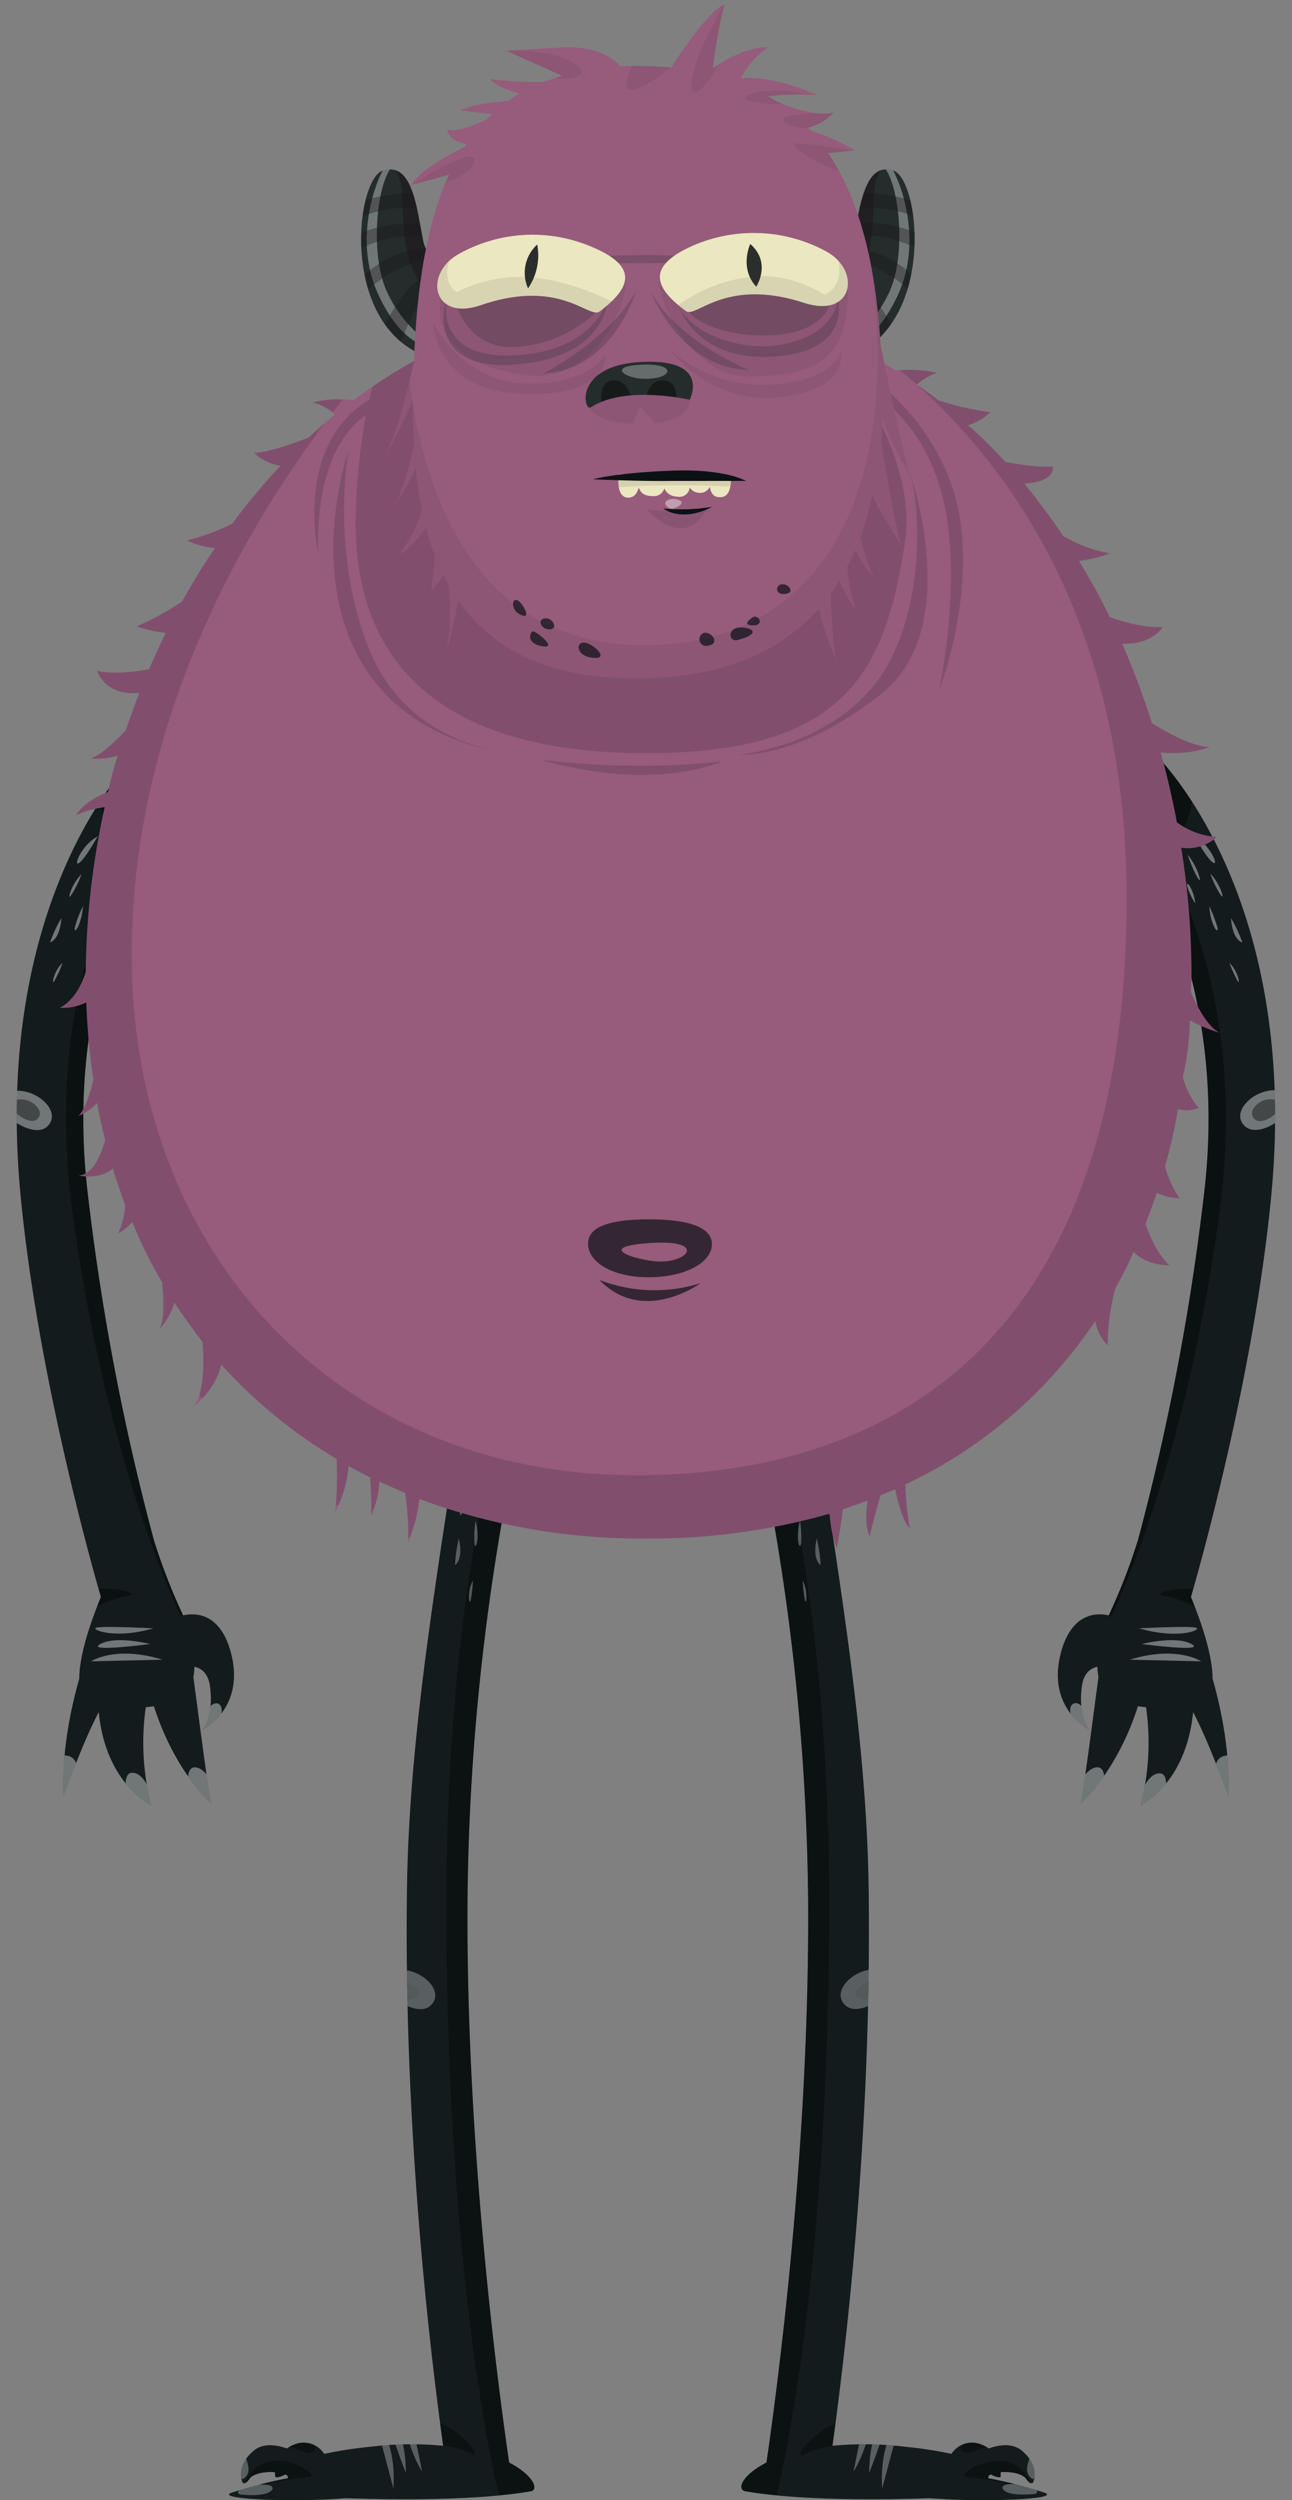 <svg id="Layer_1" data-name="Layer 1" xmlns="http://www.w3.org/2000/svg" xmlns:xlink="http://www.w3.org/1999/xlink" viewBox="0 0 238.95 462.16"><rect x="0" y="0" width="238.95" height="462.16" fill="#808080" stroke="none"/><defs><clipPath id="clip-path" transform="translate(-128.14 -7.5)"><path d="M222.3,462.7c-1.8-12.4-8-57.6-7.7-104a432.45,432.45,0,0,1,12.6-99.6l-12.2-2c-3.7,29.7-11.2,66-11.6,99.9-.6,45.5,4.5,86.8,6.7,102.6a62.81,62.81,0,0,0-13.6.2,75.9,75.9,0,0,0-8.4,1.3,4.51,4.51,0,0,0-5.6-1.7,5.39,5.39,0,0,0-1.3.7c-2-.7-4.3-1-6,.3-3.7,3-2.2,6-2.2,6s.4.6,1.3-.7c.6-.9,2.8-1.4,4.7-1.2a3.14,3.14,0,0,0,.1.9s.6.2,1.8-.5c.1.1.2.1.4.2,0,.2.1.3.1.5a83.7,83.7,0,0,0-10.5,2.7c-3,1.2,11.6,1.8,21.2,1,8.6.3,24.1.5,34.3-1.3C227.8,467.6,226.7,465,222.3,462.7Z" fill="none"/></clipPath><clipPath id="clip-path-4" transform="translate(-128.14 -7.5)"><path d="M269.9,462.7c1.8-12.4,8-57.6,7.7-104A432.45,432.45,0,0,0,265,259.1l12.2-2c3.7,29.7,11.2,66,11.6,99.9.6,45.5-4.5,86.8-6.7,102.6a62.81,62.81,0,0,1,13.6.2,75.9,75.9,0,0,1,8.4,1.3,4.51,4.51,0,0,1,5.6-1.7,5.39,5.39,0,0,1,1.3.7c2-.7,4.3-1,6,.3,3.7,3,2.2,6,2.2,6s-.4.6-1.3-.7c-.6-.9-2.8-1.4-4.7-1.2v.9s-.6.2-1.8-.5c-.1.1-.2.1-.4.2,0,.2-.1.3-.1.5a83.7,83.7,0,0,1,10.5,2.7c3,1.2-11.6,1.8-21.2,1-8.6.3-24.1.5-34.3-1.3C264.4,467.6,265.4,465,269.9,462.7Z" fill="none"/></clipPath><clipPath id="clip-path-7" transform="translate(-128.14 -7.5)"><path d="M170.8,312.8c-1.9-6.8-6.1-7.3-8.8-6.7a110.47,110.47,0,0,1-5.4-13.9,446,446,0,0,1-12.2-63.8c-5.6-46.3,18.1-73.7,18.1-73.7l-8.4-8.5s-27.8,25.4-22.1,82.9c3.3,33.5,13.5,69.2,14.8,73.6-.8,2-4,9.7-4,15.1-.9,3.1-3.4,12.6-2.9,21.7,0,0,3.6-10.1,6.5-15.5,1.3,13.3,9.7,17.2,9.7,17.2a46.41,46.41,0,0,1-1-18.1c.5-.1,1-.1,1.5-.2,3.9,12.2,10.6,18,10.6,18-.7-3.2-2.8-19.9-3.3-23.4a11.08,11.08,0,0,0,.2-1.9c1.3.3,2.6,1.2,2.9,3.8.7,5.7-1.5,7.9-1.5,7.9S173.7,323.4,170.8,312.8Z" fill="none"/></clipPath><clipPath id="clip-path-10" transform="translate(-128.14 -7.5)"><path d="M324.4,312.8c1.9-6.8,6.1-7.3,8.8-6.7a110.47,110.47,0,0,0,5.4-13.9,446,446,0,0,0,12.2-63.8c5.6-46.3-18.1-73.7-18.1-73.7l8.4-8.5s27.8,25.4,22.1,82.9c-3.3,33.5-13.5,69.2-14.8,73.6.8,2,4,9.7,4,15.1.9,3.1,3.4,12.6,2.9,21.7,0,0-3.6-10.1-6.5-15.5-1.3,13.3-9.7,17.2-9.7,17.2a46.41,46.41,0,0,0,1-18.1c-.5-.1-1-.1-1.5-.2-3.9,12.2-10.6,18-10.6,18,.7-3.2,2.8-19.9,3.3-23.4a11.08,11.08,0,0,1-.2-1.9c-1.3.3-2.6,1.2-2.9,3.8-.7,5.7,1.5,7.9,1.5,7.9S321.5,323.4,324.4,312.8Z" fill="none"/></clipPath><clipPath id="clip-path-13" transform="translate(-128.14 -7.5)"><path d="M348.2,196.1a26.84,26.84,0,0,0,5.5,2.3c-2.2-1.1-4.1-4.7-5.3-7.5,0-.9.1-1.8.1-2.7a147.53,147.53,0,0,0-1.9-24,8,8,0,0,0,6.6-2,13.67,13.67,0,0,1-7.4-2.7q-1.2-6.45-3-12.9a21.15,21.15,0,0,0,9.1-1c-3.2-.1-7.6-2.5-10.7-4.4a152.62,152.62,0,0,0-5.5-14.7c5.6.2,7.5-3.1,7.5-3.1-3.3.2-7.1-.9-9.8-1.8a115.19,115.19,0,0,0-5.7-10.4,27.66,27.66,0,0,0,5.7-1.4,26.53,26.53,0,0,1-8.6-3.2c-2.3-3.4-4.7-6.6-7.2-9.7,6.1-.4,5.2-3.2,5.2-3.2-2.1.3-6.5-.4-8.7-.8a88.42,88.42,0,0,0-6.9-6.8,10.13,10.13,0,0,0,4.1-2.4,54,54,0,0,1-9.6-2.2c-1.3-1-2.6-2-4-2.9a12.52,12.52,0,0,1,3.7-2.2,23.7,23.7,0,0,0-7.6-.4,84.87,84.87,0,0,0-45.7-13.1c-20.6,0-39.1,7-54.6,18.6a20,20,0,0,0-7.6.4,9.25,9.25,0,0,1,4.2,2.2c-1.7,1.4-3.3,2.8-4.9,4.3-2.9,1.1-7.6,2.8-10.1,2.8a9,9,0,0,0,4.9,2.4,114.72,114.72,0,0,0-8.9,10.7,41.71,41.71,0,0,1-8.4,3.1,14.66,14.66,0,0,0,5.2,1.4c-2.2,3.2-4.2,6.5-6.1,9.9a53.7,53.7,0,0,1-8.4,4.6,27.84,27.84,0,0,0,5.4,1.2c-1.1,2.2-2.1,4.4-3.1,6.7-2.7.5-6.6,1-9.6.3,0,0,1.4,4.7,7.8,4.1-.9,2.3-1.7,4.6-2.5,6.9-1.9,2-4.6,4.6-6.5,5.2a13.32,13.32,0,0,0,5-.5c-.7,2.2-1.3,4.5-1.8,6.7-1.8.7-4.6,2.1-5.9,4.3a18.5,18.5,0,0,1,5.3-1.5,146.81,146.81,0,0,0-3.5,30.4c-.7,2.3-2.1,5.3-4.8,6.7a10.19,10.19,0,0,0,4.9-1,131,131,0,0,0,1.3,14.3c-.6,2.5-1.6,5.7-2.8,6.7a10.24,10.24,0,0,0,3.5-2.4c.4,2.3.9,4.6,1.5,6.8-.7,2.6-2.2,6.4-4.9,6.6,0,0,3.8.9,6.3-1.3.7,2.3,1.5,4.6,2.3,6.8a15.3,15.3,0,0,1-1.3,5.2,9.36,9.36,0,0,0,2.6-2.1,81.88,81.88,0,0,0,5.5,11.1c.3,2.6.6,6.8-.5,8.7a12.31,12.31,0,0,0,2.8-4.9c1.6,2.5,3.4,4.9,5.2,7.3.3,3.8.3,9.6-1.7,11.9a14.57,14.57,0,0,0,5.2-7.7,92.17,92.17,0,0,0,21.3,17.4c.1,3,.1,8.2-.4,10a21.77,21.77,0,0,0,2.6-8.7c1.3.7,2.7,1.5,4,2.1.1,1.8.3,4.8.2,7a16.53,16.53,0,0,0,1.5-6.2l4.8,2.1c.3,2.6.8,6.9.4,9.3a27.33,27.33,0,0,0,2.2-8.2,118.26,118.26,0,0,0,42.2,7.3,119.89,119.89,0,0,0,33.7-4.6,20.27,20.27,0,0,0,1.3,6.4s.8-4.1,1.1-7.2c1.6-.5,3.1-1.1,4.6-1.6-.3,1.9-.5,4.8.4,6.6,0-.4,1.2-4.9,2-7.6.9-.4,1.8-.7,2.7-1.1.5,2.5,1.5,6.1,2.7,7.2a50.34,50.34,0,0,1-.8-8.1,86.48,86.48,0,0,0,35.1-30.2,8.48,8.48,0,0,0,2.3,4.5,42,42,0,0,1,1.4-10.5,71.85,71.85,0,0,0,3.4-6.8c2.4,2.6,6.6,2.5,6.6,2.5-2.2-2.1-3.6-5.4-4.4-7.6.7-1.9,1.4-3.8,2.1-5.8a10.58,10.58,0,0,0,4.2,1,19.84,19.84,0,0,1-2.7-5.9,90.74,90.74,0,0,0,2.4-10.6,5.42,5.42,0,0,0,3.8-.2,15.24,15.24,0,0,1-2.9-5.7A49.45,49.45,0,0,0,348.2,196.1Z" fill="none"/></clipPath><clipPath id="clip-path-16" transform="translate(-128.14 -7.5)"><path d="M276.5,58.9s8.1-1,9.4-6.9,2-14.6,7.4-13,8.5,32.9-12.3,35.5C272.8,75.4,276.5,58.9,276.5,58.9Z" fill="none"/></clipPath><clipPath id="clip-path-20" transform="translate(-128.14 -7.5)"><path d="M211.2,74.4C190.4,71.9,193.5,40.6,199,39s6.2,7.1,7.4,13,9.4,6.9,9.4,6.9S219.4,75.4,211.2,74.4Z" fill="none"/></clipPath><clipPath id="clip-path-24" transform="translate(-128.14 -7.5)"><path d="M294.8,108.2c-1.2-4-2.6-12.5-3.7-19,.1-1.4.2-2.8.2-4.2a101.24,101.24,0,0,0,5.3,10.8c-1.3-3.8-3.9-16.2-5.6-24.5-.9-15.1-3.9-26.9-9.7-35.5l5-.5a44.42,44.42,0,0,0-8.3-3.7l-.5-.5a8.82,8.82,0,0,0,4.8-2.8c-3.1.8-7.7-.8-10.6-2.1l-1.5-.9a46.88,46.88,0,0,1,9.1-.2s-8.2-3.8-14.1-3.1c1.4-3.3,5-5.8,5-5.8-4.1.1-7.9,2.3-10.2,3.9a97.74,97.74,0,0,1,2.1-11.8c-2.9,1.3-7.7,8.4-9.8,11.7a64,64,0,0,0-6.4-.3c-1,0-2,0-3,.1-1.1-1.3-4.3-4-11.4-3.5l-9.7.6,10.3,4.6-3.6,1.2a71.85,71.85,0,0,1-9.7-.6c.9,1.3,3.5,2.1,5.4,2.7a15.34,15.34,0,0,0-2.1,1.4c-2.9.2-6.5.6-8.9,1.7l6,.7c-.4.3-.7.7-1.1,1-2.3,1.1-5.4,2.3-7.3,1.9,0,0,.4,2.2,3.6,2.6-.1.2-.3.4-.4.6-2.9,1.4-8,4.1-9.8,7l7-1.9c-4.1,8.9-6,20.5-6.5,34.5-1.1,5.2-3.2,13.6-5.7,18.3,0,0,3-5.3,5.5-11.1v1.1c0,2.5.1,4.9.2,7.2-1,4.6-2.5,9.7-4.1,12a75.3,75.3,0,0,0,4.4-7.6c.3,2.6.7,5.2,1.2,7.5a21.33,21.33,0,0,1-3.4,7.1c-2,2.3,1.6.1,4.1-3.8a55.24,55.24,0,0,0,1.7,5.3c-.2,1.9-.4,4.3-.7,6.3a10.26,10.26,0,0,0,2.2-2.9,21.16,21.16,0,0,0,1.1,2.1,52.51,52.51,0,0,1-.4,11.9s1.2-4.5,2.1-9.2c6.8,9.8,17.7,14.4,32.9,14.4,14.4,0,26-4.1,33.8-12.9a48.75,48.75,0,0,0,3.2,9.5c-.7-2.9-.9-8.7-1-12.3a21.28,21.28,0,0,0,1.6-2.5,20.69,20.69,0,0,0,3,5.5,38.11,38.11,0,0,1-1.6-7.9c.5-1,1-2,1.5-3.1a28.82,28.82,0,0,0,3.6,5.3,31.09,31.09,0,0,1-2.6-7.8,43.29,43.29,0,0,0,2.1-7.7A81.2,81.2,0,0,0,294.8,108.2Z" fill="none"/></clipPath><clipPath id="clip-path-27" transform="translate(-128.14 -7.5)"><path d="M281,54c6.5,3.6,4.9,12.4-4.1,9.5-14.7-4.8-20,2.9-21.9,1.5-6-4.4-7.3-8.3,1.3-12.1A28.14,28.14,0,0,1,281,54Z" fill="none"/></clipPath><clipPath id="clip-path-30" transform="translate(-128.14 -7.5)"><path d="M212.9,54.5c-6.5,3.7-4.7,12.5,4.2,9.4,14.6-5,20,2.6,21.9,1.2,6-4.5,7.2-8.4-1.5-12A27.86,27.86,0,0,0,212.9,54.5Z" fill="none"/></clipPath><clipPath id="clip-path-33" transform="translate(-128.14 -7.5)"><path d="M237.4,82.8c-1.3.9-3.3-7.8,9.5-8.4s8.8,7,8.8,7S243.8,78.6,237.4,82.8Z" fill="none"/></clipPath><clipPath id="clip-path-36" transform="translate(-128.14 -7.5)"><path d="M263.3,95.6l-20.7-.4s-.7,4.2,1.7,4.3c1.2,0,1.7-.9,2-1.9.2.8.8,1.6,2.5,1.6a2,2,0,0,0,2.2-1.4,2.6,2.6,0,0,0,2.4,1.5,1.9,1.9,0,0,0,2.3-1.7,2.09,2.09,0,0,0,1.7,1,1.94,1.94,0,0,0,2-1.1c.2,1,.6,1.9,1.8,1.9C263.7,99.6,263.3,95.6,263.3,95.6Z" fill="none"/></clipPath></defs><title>monster_033</title><g id="legs"><g id="legs2"><g clip-path="url(#clip-path)"><path d="M222.3,462.7c-1.8-12.4-8-57.6-7.7-104a432.45,432.45,0,0,1,12.6-99.6l-12.2-2c-3.7,29.7-11.2,66-11.6,99.9-.6,45.5,4.5,86.8,6.7,102.6a62.81,62.81,0,0,0-13.6.2,75.9,75.9,0,0,0-8.4,1.3,4.51,4.51,0,0,0-5.6-1.7,5.39,5.39,0,0,0-1.3.7c-2-.7-4.3-1-6,.3-3.7,3-2.2,6-2.2,6s.4.6,1.3-.7c.6-.9,2.8-1.4,4.7-1.2a3.14,3.14,0,0,0,.1.9s.6.2,1.8-.5c.1.1.2.1.4.2,0,.2.1.3.1.5a83.7,83.7,0,0,0-10.5,2.7c-3,1.2,11.6,1.8,21.2,1,8.6.3,24.1.5,34.3-1.3C227.8,467.6,226.7,465,222.3,462.7Z" transform="translate(-128.14 -7.5)" fill="#131b1c" fill-rule="evenodd"/></g><g clip-path="url(#clip-path)"><path d="M228.2,468.6l-7.7.4s-9.4-35.5-9.8-106,14.1-106,14.1-106l6,2.1s-11.1,72.3-13.3,102.6S228.2,468.6,228.2,468.6Zm-22.8-93.4c-1.4-1.4-3.1-1.9-3.5-1.6s-2.4,3.1.1,3.5S206.8,376.5,205.4,375.2Zm1.7,79.9c-5,.4-1.5,3.9-1.5,3.9s6.3.3,9.5,2S212.1,454.7,207.1,455.1Zm-27.9,7.3c-4.5,0-5.9,4.4-5.9,4.4l3.8-.1a68.54,68.54,0,0,1,8.1-1.3C187.2,465.4,183.7,462.4,179.2,462.4Zm4.8-3.8c-4.2-.9-3.2.7-3.2.7l.1.3a24.1,24.1,0,0,1,3.8,1.3C185.8,461.4,188.3,459.5,184,458.6Z" transform="translate(-128.14 -7.5)" fill-rule="evenodd" opacity="0.35" style="isolation:isolate"/></g><g clip-path="url(#clip-path)"><path d="M207.7,378.3c3.3-2.9-2.8-8.1-7.4-6.3S204.6,381,207.7,378.3Zm4.6-81.5a24.84,24.84,0,0,1,.7-4.9C213.9,295.9,212.3,296.8,212.3,296.8Zm.9-9.9a10.35,10.35,0,0,1,1-4C214.2,285.3,213.2,289.2,213.2,286.9Zm2.7,5.9a19.71,19.71,0,0,1,.2-4.2C217,292.1,216,294.3,215.9,292.8Zm-.3,6.9a24.74,24.74,0,0,1-.4,3.6C214.9,304.5,214.5,301.5,215.6,299.7Zm.7-16.8a11.55,11.55,0,0,1,.9-4.6C217.2,280.7,216.5,284.9,216.3,282.9Zm-1.3-7.5s-.9,4.4-1.8,5.7S212.6,278,215,275.4Zm3.9,8.5a10.2,10.2,0,0,1-.4,3.5C218,285.1,218.7,282.4,218.9,283.9Zm-18,183.6-3.4-12.8S201.5,458.3,200.9,467.5Zm.1-11.8c2.3,2.4,2.2,8.9,2.2,8.9S198.7,453.2,201,455.7Zm2.8-1.6c.6.9,2.4,10.3,2.4,10.3C202.4,457.9,203.2,453.2,203.8,454.1ZM173,467.4c1.6-.8,6.5-1,5.4.4s-5.9.8-5.9.8S171.5,468.2,173,467.4Zm-1.1-5.5c.4-2.7,1.6-.9,2.1,1.2s-1,2.7-1,2.7A4.17,4.17,0,0,1,171.9,461.9Z" transform="translate(-128.14 -7.5)" fill="#fff" fill-rule="evenodd" opacity="0.3" style="isolation:isolate"/></g><g clip-path="url(#clip-path-4)"><path d="M269.9,462.7c1.8-12.4,8-57.6,7.7-104A432.45,432.45,0,0,0,265,259.1l12.2-2c3.7,29.7,11.2,66,11.6,99.9.6,45.5-4.5,86.8-6.7,102.6a62.81,62.81,0,0,1,13.6.2,75.9,75.9,0,0,1,8.4,1.3,4.51,4.51,0,0,1,5.6-1.7,5.39,5.39,0,0,1,1.3.7c2-.7,4.3-1,6,.3,3.7,3,2.2,6,2.2,6s-.4.6-1.3-.7c-.6-.9-2.8-1.4-4.7-1.2v.9s-.6.2-1.8-.5c-.1.1-.2.1-.4.2,0,.2-.1.3-.1.5a83.7,83.7,0,0,1,10.5,2.7c3,1.2-11.6,1.8-21.2,1-8.6.3-24.1.5-34.3-1.3C264.4,467.6,265.4,465,269.9,462.7Z" transform="translate(-128.14 -7.5)" fill="#131b1c" fill-rule="evenodd"/></g><g clip-path="url(#clip-path-4)"><path d="M274.7,361.7c-2.1-30.4-13.3-102.6-13.3-102.6l6-2.1s14.5,35.5,14.1,106-9.8,106-9.8,106l-7.7-.4S276.8,392,274.7,361.7Zm15.4,15.4c2.5-.4.6-3.2.1-3.5s-2.2.2-3.5,1.6S287.6,377.5,290.1,377.1Zm-13,84c3.3-1.7,9.5-2,9.5-2s3.5-3.5-1.5-3.9S273.8,462.8,277.1,461.1Zm29.9,4.3c2,.1,8.1,1.3,8.1,1.3l3.8.1s-1.5-4.4-5.9-4.4S305,465.4,307,465.4Zm.5-4.5c1.1-.5,3.8-1.3,3.8-1.3l.1-.3s1-1.6-3.2-.7S306.4,461.4,307.5,460.9Z" transform="translate(-128.14 -7.5)" fill-rule="evenodd" opacity="0.35" style="isolation:isolate"/></g><g clip-path="url(#clip-path-4)"><path d="M291.9,371.9c-4.5-1.8-10.6,3.4-7.4,6.3S296.4,373.7,291.9,371.9Zm-12.7-80a24.84,24.84,0,0,1,.7,4.9S278.3,295.9,279.2,291.9Zm-1.2-9a10.35,10.35,0,0,1,1,4C279,289.2,278,285.3,278,282.9Zm-1.9,5.7a19.71,19.71,0,0,1,.2,4.2C276.1,294.3,275.2,292.1,276.1,288.6Zm.9,14.7a24.74,24.74,0,0,1-.4-3.6C277.6,301.5,277.3,304.5,277,303.3Zm-2-25a11.55,11.55,0,0,1,.9,4.6C275.7,284.9,275,280.7,275,278.3Zm4,2.8c-.9-1.3-1.9-5.7-1.9-5.7C279.6,278,279.9,282.3,279,281.1Zm-5.3,6.3a8.4,8.4,0,0,1-.4-3.5C273.5,282.4,274.2,285.1,273.7,287.4Zm21,167.3-3.4,12.8C290.7,458.3,294.7,454.7,294.7,454.7Zm-5.8,9.9s-.1-6.5,2.2-8.9S288.9,464.6,288.9,464.6Zm-2.9-.2s1.8-9.4,2.4-10.3S289.8,457.9,286,464.4Zm33.6,4.1s-4.8.6-5.9-.8,3.8-1.2,5.4-.4S319.6,468.5,319.6,468.5Zm-.4-2.7s-1.5-.6-1-2.7,1.6-4,2.1-1.2A4.17,4.17,0,0,1,319.2,465.8Z" transform="translate(-128.14 -7.5)" fill="#fff" fill-rule="evenodd" opacity="0.3" style="isolation:isolate"/></g></g></g><g id="arms"><g id="arms2"><g clip-path="url(#clip-path-7)"><path d="M170.8,312.8c-1.9-6.8-6.1-7.3-8.8-6.7a110.47,110.47,0,0,1-5.4-13.9,446,446,0,0,1-12.2-63.8c-5.6-46.3,18.1-73.7,18.1-73.7l-8.4-8.5s-27.8,25.4-22.1,82.9c3.3,33.5,13.5,69.2,14.8,73.6-.8,2-4,9.7-4,15.1-.9,3.1-3.4,12.6-2.9,21.7,0,0,3.6-10.1,6.5-15.5,1.3,13.3,9.7,17.2,9.7,17.2a46.41,46.41,0,0,1-1-18.1c.5-.1,1-.1,1.5-.2,3.9,12.2,10.6,18,10.6,18-.7-3.2-2.8-19.9-3.3-23.4a11.08,11.08,0,0,0,.2-1.9c1.3.3,2.6,1.2,2.9,3.8.7,5.7-1.5,7.9-1.5,7.9S173.7,323.4,170.8,312.8Z" transform="translate(-128.14 -7.5)" fill="#131b1c" fill-rule="evenodd"/></g><g clip-path="url(#clip-path-7)"><path d="M136.8,215.8c3.3-2.9-2.8-8.1-7.4-6.3S133.7,218.5,136.8,215.8Zm.6-34.1a24.63,24.63,0,0,1,2.1-4.5C139.2,181.3,137.4,181.7,137.4,181.7Zm3.7-9.1a8.81,8.81,0,0,1,2.1-3.5C142.5,171.3,140.4,174.7,141.1,172.6Zm.9,6.3a18.2,18.2,0,0,1,1.5-3.9C143.2,178.6,141.7,180.5,142,178.9Zm-2.3,6.6a18.44,18.44,0,0,1-1.5,3.3C137.6,189.8,138.1,186.9,139.7,185.5Zm5.6-15.9a11.94,11.94,0,0,1,2.2-4.2C146.7,167.8,144.9,171.6,145.3,169.6Zm.9-7.5s-2.2,4-3.4,4.9S143.1,163.8,146.2,162.1Zm1.3,9.2a8.38,8.38,0,0,1-1.5,3.2C146.2,172.2,147.7,169.9,147.5,171.3Zm5.2,172.4s-2.9-8.5-.1-8.5,4.1,5.9,4.1,5.9Zm-17.2-9.5s2.3-2.9,5.3-2.1,1,6.4,1,6.4C136.9,347.8,135.5,334.2,135.5,334.2Zm28.7,9.8s-2.9-9.7-.1-9.8,5.1,6.5,5.4,7.9S164.2,344,164.2,344Zm2.1-20c1.3-2.7,3.4-1.7,2.7.4s-3.5,3.1-3.5,3.1S165,326.7,166.3,324Zm-8.1-9.7-13.2.3S149.4,311.6,158.2,314.3Zm-11.5-2.9c2.9-1.6,9.2,0,9.2,0S143.8,313,146.7,311.4Zm-.8-3c1-.4,10.6.1,10.6.1C149.3,310.6,144.9,308.7,145.9,308.4Z" transform="translate(-128.14 -7.5)" fill="#fff" fill-rule="evenodd" opacity="0.4" style="isolation:isolate"/></g><g clip-path="url(#clip-path-7)"><path d="M164.2,301l-2.5,5.4s-13.7-26.9-20.2-75.2c-4.1-30.5,3.5-52.4,9.6-64.5-1.7-3.1-4.5-8.7-4.5-11.6l7.5-12.6,12.4,11.6-5.8,6.1c-2.1,4.6-11.3,26.8-13.4,59.4C145.9,241.4,164.2,301,164.2,301Zm-19.5.7c-2.5,1.3-.3,3-.3,3l.9.3a18.88,18.88,0,0,1,6.4-2.5C155,302,147.2,300.4,144.7,301.7ZM131,210.9c-2.5,1,2.4,4.9,4,3.5C136.8,212.8,133.5,210,131,210.9Z" transform="translate(-128.14 -7.5)" opacity="0.4" style="isolation:isolate"/></g><g clip-path="url(#clip-path-10)"><path d="M324.4,312.8c1.9-6.8,6.1-7.3,8.8-6.7a110.47,110.47,0,0,0,5.4-13.9,446,446,0,0,0,12.2-63.8c5.6-46.3-18.1-73.7-18.1-73.7l8.4-8.5s27.8,25.4,22.1,82.9c-3.3,33.5-13.5,69.2-14.8,73.6.8,2,4,9.7,4,15.1.9,3.1,3.4,12.6,2.9,21.7,0,0-3.6-10.1-6.5-15.5-1.3,13.3-9.7,17.2-9.7,17.2a46.41,46.41,0,0,0,1-18.1c-.5-.1-1-.1-1.5-.2-3.9,12.2-10.6,18-10.6,18,.7-3.2,2.8-19.9,3.3-23.4a11.08,11.08,0,0,1-.2-1.9c-1.3.3-2.6,1.2-2.9,3.8-.7,5.7,1.5,7.9,1.5,7.9S321.5,323.4,324.4,312.8Z" transform="translate(-128.14 -7.5)" fill="#131b1c" fill-rule="evenodd"/></g><g clip-path="url(#clip-path-10)"><path d="M365.8,209.4c-4.5-1.8-10.6,3.4-7.4,6.3S370.4,211.2,365.8,209.4Zm-10-32.2a24.63,24.63,0,0,1,2.1,4.5C357.8,181.7,356.1,181.3,355.8,177.2ZM352,169a9.86,9.86,0,0,1,2.1,3.5C354.8,174.7,352.7,171.3,352,169Zm-.2,6a32.58,32.58,0,0,1,1.5,3.9C353.6,180.5,352,178.6,351.8,175Zm5.2,13.8a31.2,31.2,0,0,1-1.5-3.3C357.1,186.9,357.6,189.8,357,188.8Zm-9.2-23.3a11.94,11.94,0,0,1,2.2,4.2C350.4,171.6,348.5,167.8,347.8,165.5Zm4.6,1.4c-1.2-.9-3.4-4.9-3.4-4.9C352.1,163.8,353.7,167.9,352.4,166.9Zm-3.2,7.6a11.85,11.85,0,0,1-1.5-3.2C347.5,169.9,349,172.2,349.2,174.5ZM338.5,341.2s1.3-5.9,4.1-5.9-.1,8.5-.1,8.5Zm15-2.7s-2-5.6,1-6.4,5.3,2.1,5.3,2.1S358.3,347.8,353.5,338.5Zm-27.7,3.6c.3-1.5,2.6-8.1,5.4-7.9s-.1,9.8-.1,9.8S325.4,343.6,325.8,342.1Zm3.9-14.6s-2.8-.9-3.5-3.1,1.5-3.1,2.7-.4S329.7,327.5,329.7,327.5Zm20.6-12.9-13.2-.3C345.8,311.6,350.3,314.6,350.3,314.6Zm-11-3.2s6.3-1.6,9.2,0S339.3,311.4,339.3,311.4Zm-.5-2.9s9.6-.5,10.6-.1S346,310.6,338.8,308.5Z" transform="translate(-128.14 -7.5)" fill="#fff" fill-rule="evenodd" opacity="0.4" style="isolation:isolate"/></g><g clip-path="url(#clip-path-10)"><path d="M347.9,219.7c-2.1-32.6-11.3-54.8-13.4-59.4l-5.8-6.1,12.4-11.6,7.5,12.6c0,2.9-2.8,8.5-4.5,11.6,6.1,12,13.7,34,9.6,64.5-6.4,48.3-20.2,75.2-20.2,75.2L331,301S349.3,241.4,347.9,219.7Zm-4.4,82.8a18.88,18.88,0,0,1,6.4,2.5l.9-.3s2.3-1.7-.3-3S340.3,302,343.5,302.5Zm16.7-88.1c1.7,1.5,6.5-2.5,4-3.5S358.4,212.8,360.2,214.4Z" transform="translate(-128.14 -7.5)" opacity="0.4" style="isolation:isolate"/></g></g></g><g id="bodies"><g id="body11"><g clip-path="url(#clip-path-13)"><path id="shock_color" d="M348.2,196.1a26.84,26.84,0,0,0,5.5,2.3c-2.2-1.1-4.1-4.7-5.3-7.5,0-.9.1-1.8.1-2.7a147.53,147.53,0,0,0-1.9-24,8,8,0,0,0,6.6-2,13.67,13.67,0,0,1-7.4-2.7q-1.2-6.45-3-12.9a21.15,21.15,0,0,0,9.1-1c-3.2-.1-7.6-2.5-10.7-4.4a152.62,152.62,0,0,0-5.5-14.7c5.6.2,7.5-3.1,7.5-3.1-3.3.2-7.1-.9-9.8-1.8a115.19,115.19,0,0,0-5.7-10.4,27.66,27.66,0,0,0,5.7-1.4,26.53,26.53,0,0,1-8.6-3.2c-2.3-3.4-4.7-6.6-7.2-9.7,6.1-.4,5.2-3.2,5.2-3.2-2.1.3-6.5-.4-8.7-.8a88.42,88.42,0,0,0-6.9-6.8,10.13,10.13,0,0,0,4.1-2.4,54,54,0,0,1-9.6-2.2c-1.3-1-2.6-2-4-2.9a12.52,12.52,0,0,1,3.7-2.2,23.7,23.7,0,0,0-7.6-.4,84.87,84.87,0,0,0-45.7-13.1c-20.6,0-39.1,7-54.6,18.6a20,20,0,0,0-7.6.4,9.25,9.25,0,0,1,4.2,2.2c-1.7,1.4-3.3,2.8-4.9,4.3-2.9,1.1-7.6,2.8-10.1,2.8a9,9,0,0,0,4.9,2.4,114.72,114.72,0,0,0-8.9,10.7,41.71,41.71,0,0,1-8.4,3.1,14.66,14.66,0,0,0,5.2,1.4c-2.2,3.2-4.2,6.5-6.1,9.9a53.7,53.7,0,0,1-8.4,4.6,27.84,27.84,0,0,0,5.4,1.2c-1.1,2.2-2.1,4.4-3.1,6.7-2.7.5-6.6,1-9.6.3,0,0,1.4,4.7,7.8,4.1-.9,2.3-1.7,4.6-2.5,6.9-1.9,2-4.6,4.6-6.5,5.2a13.32,13.32,0,0,0,5-.5c-.7,2.2-1.3,4.5-1.8,6.7-1.8.7-4.6,2.1-5.9,4.3a18.5,18.5,0,0,1,5.3-1.5,146.81,146.81,0,0,0-3.5,30.4c-.7,2.3-2.1,5.3-4.8,6.7a10.19,10.19,0,0,0,4.9-1,131,131,0,0,0,1.3,14.3c-.6,2.5-1.6,5.7-2.8,6.7a10.24,10.24,0,0,0,3.5-2.4c.4,2.3.9,4.6,1.5,6.8-.7,2.6-2.2,6.4-4.9,6.6,0,0,3.8.9,6.3-1.3.7,2.3,1.5,4.6,2.3,6.8a15.3,15.3,0,0,1-1.3,5.2,9.36,9.36,0,0,0,2.6-2.1,81.88,81.88,0,0,0,5.5,11.1c.3,2.6.6,6.8-.5,8.7a12.31,12.31,0,0,0,2.8-4.9c1.6,2.5,3.4,4.9,5.2,7.3.3,3.8.3,9.6-1.7,11.9a14.57,14.57,0,0,0,5.2-7.7,92.17,92.17,0,0,0,21.3,17.4c.1,3,.1,8.2-.4,10a21.77,21.77,0,0,0,2.6-8.7c1.3.7,2.7,1.5,4,2.1.1,1.8.3,4.8.2,7a16.53,16.53,0,0,0,1.5-6.2l4.8,2.1c.3,2.6.8,6.9.4,9.3a27.33,27.33,0,0,0,2.2-8.2,118.26,118.26,0,0,0,42.2,7.3,119.89,119.89,0,0,0,33.7-4.6,20.27,20.27,0,0,0,1.3,6.4s.8-4.1,1.1-7.2c1.6-.5,3.1-1.1,4.6-1.6-.3,1.9-.5,4.8.4,6.6,0-.4,1.2-4.9,2-7.6.9-.4,1.8-.7,2.7-1.1.5,2.5,1.5,6.1,2.7,7.2a50.34,50.34,0,0,1-.8-8.1,86.48,86.48,0,0,0,35.1-30.2,8.48,8.48,0,0,0,2.3,4.5,42,42,0,0,1,1.4-10.5,71.85,71.85,0,0,0,3.4-6.8c2.4,2.6,6.6,2.5,6.6,2.5-2.2-2.1-3.6-5.4-4.4-7.6.7-1.9,1.4-3.8,2.1-5.8a10.58,10.58,0,0,0,4.2,1,19.84,19.84,0,0,1-2.7-5.9,90.74,90.74,0,0,0,2.4-10.6,5.42,5.42,0,0,0,3.8-.2,15.24,15.24,0,0,1-2.9-5.7A49.45,49.45,0,0,0,348.2,196.1Z" transform="translate(-128.14 -7.5)" fill="#975b7c" fill-rule="evenodd"/></g><g clip-path="url(#clip-path-13)"><path d="M274.4,62.2a89.9,89.9,0,0,0-7.2-7.3s-37.1-3.5-51.2,2.7a32.82,32.82,0,0,0-12.1,8.2c-15.2,10.1-68.4,50-68.4,110.8,0,71,39.4,122.2,110.3,122.2s113.4-24.5,113.4-121.6C359.1,91.4,290.6,66.8,274.4,62.2Zm-28.6,218c-54.7,0-93.3-40.6-93.3-96.2,0-53.7,32.3-95.9,47.6-112.8a44.6,44.6,0,0,0-3.7,10.2c-14,8.4-9.4,28.5-9.4,28.5-.5-17.3,5.7-23.6,8.8-25.6a113.89,113.89,0,0,0-1.8,16.4c-1.4,28,14.2,45.3,51.2,46,39.2.7,46.6-14.7,50.3-38.9,1.5-9.9-3-20.6-8.8-29.7a32.48,32.48,0,0,1,14.9,18.3c5.3,15.5.2,38.8.2,38.8s8.5-21.8,2-39a42.27,42.27,0,0,0-19.7-22.1,119.91,119.91,0,0,0-8.6-10.8c14.6,7.3,61,36.3,61,110.2C336.5,261.1,286.8,280.2,245.8,280.2ZM296.6,95.5s9.8,28.2-5.5,40.3S264.9,147,264.9,147s14.8-1.3,24.2-12S298.9,104.3,296.6,95.5Zm-75.2,51c-4.7-.6-19.5-3.6-27.1-17.8-9-17-1.7-38-1.7-38s-3.5,18.5,3.8,36.8C202.6,142.8,216.8,145.9,221.4,146.5Zm0,0c.9.1,1.4.1,1.4.1S222.3,146.6,221.4,146.5Zm40.3,1.7s-12.1,5.9-33.7-.3C228,147.9,245,150.3,261.7,148.2Z" transform="translate(-128.14 -7.5)" fill="#0c1115" fill-rule="evenodd" opacity="0.15" style="isolation:isolate"/></g><g clip-path="url(#clip-path-13)"><path d="M248.2,232.9c-6.9,0-11.3,1.2-11.3,4.5s4.3,6.2,11.2,6.2,11.7-2.8,11.7-6.1S255.1,232.9,248.2,232.9Zm2.1,7.8c-3.5,0-12.9-2.6-2.3-3.4S255.8,240.7,250.3,240.7ZM239,244.1c8.1,8.4,18.7.6,18.7.6A28.34,28.34,0,0,1,239,244.1Z" transform="translate(-128.14 -7.5)" fill="#0c1115" fill-rule="evenodd" opacity="0.7" style="isolation:isolate"/></g></g></g><g id="heads"><g id="head7"><g id="right_horn"><g clip-path="url(#clip-path-16)"><path d="M276.5,58.9s8.1-1,9.4-6.9,2-14.6,7.4-13,8.5,32.9-12.3,35.5C272.8,75.4,276.5,58.9,276.5,58.9Z" transform="translate(-128.14 -7.5)" fill="#252d2c" fill-rule="evenodd"/></g><g clip-path="url(#clip-path-16)"><path d="M283.4,71.9a24.21,24.21,0,0,0,9.3-10.6c3.3-7.4,1.6-22-2-23.7,0,0,0-1.2,1.6,0s6.9,13.4,2,24.2S283.4,71.9,283.4,71.9Z" transform="translate(-128.14 -7.5)" fill="#fff" fill-rule="evenodd" opacity="0.35" style="isolation:isolate"/></g><g clip-path="url(#clip-path-16)"><path d="M292.4,38.1c-4.4,1.4-1.3,10.8-4.3,18.5-1.4,3.5-3.2,5.4-4.8,6.4a17.83,17.83,0,0,1-.5,11.3l-1.4.7a38,38,0,0,0-2.5-11.4c-2.5-1.8-9.1-6.8-2.9-7.4,7.4-.7,6.8-9.5,8.6-14.7S292.4,38.1,292.4,38.1Z" transform="translate(-128.14 -7.5)" fill="#1c1519" fill-rule="evenodd" opacity="0.5" style="isolation:isolate"/></g><g clip-path="url(#clip-path-16)"><path d="M284.1,49.1a23.16,23.16,0,0,1,8-.1,33,33,0,0,1,8.4,2.7l-.3,3.2a23.34,23.34,0,0,0-8.3-3.5,39.61,39.61,0,0,0-9.1-.2Zm1.3-5.6a21.83,21.83,0,0,1,7.3.1,33,33,0,0,1,8.4,2.7l-.4,2.6a29,29,0,0,0-8.4-2.7,22.29,22.29,0,0,0-8.1.2Zm-3.5,9.6a25.84,25.84,0,0,1,9.8,1.7,25.57,25.57,0,0,1,7,5.2l-1.1,2.4a25.57,25.57,0,0,0-7-5.2,39,39,0,0,0-9.1-2.8Zm-1.1,2.2a27.6,27.6,0,0,1,8,5.9,48.46,48.46,0,0,1,5.5,8.9L290.2,72s-1.8-6.2-4.7-9.6a32.07,32.07,0,0,0-6.4-5.8Z" transform="translate(-128.14 -7.5)" fill="#1c1519" fill-rule="evenodd" opacity="0.35" style="isolation:isolate"/></g></g><g id="left_horn"><g clip-path="url(#clip-path-20)"><path d="M211.2,74.4C190.4,71.9,193.5,40.6,199,39s6.2,7.1,7.4,13,9.4,6.9,9.4,6.9S219.4,75.4,211.2,74.4Z" transform="translate(-128.14 -7.5)" fill="#252d2c" fill-rule="evenodd"/></g><g clip-path="url(#clip-path-20)"><path d="M198,61.7c-4.9-10.8.4-23,2-24.2s1.6,0,1.6,0c-3.6,1.6-5.3,16.2-2,23.7a23.57,23.57,0,0,0,9.3,10.6S202.9,72.6,198,61.7Z" transform="translate(-128.14 -7.5)" fill="#fff" fill-rule="evenodd" opacity="0.35" style="isolation:isolate"/></g><g clip-path="url(#clip-path-20)"><path d="M199.9,38.1c4.4,1.4,1.3,10.8,4.3,18.5,1.4,3.5,3.2,5.4,4.8,6.4a17.83,17.83,0,0,0,.5,11.3l1.4.7a41.81,41.81,0,0,1,2.5-11.4c2.5-1.8,9.1-6.8,2.9-7.4-7.4-.7-6.8-9.5-8.6-14.7S199.9,38.1,199.9,38.1Z" transform="translate(-128.14 -7.5)" fill="#1c1519" fill-rule="evenodd" opacity="0.5" style="isolation:isolate"/></g><g clip-path="url(#clip-path-20)"><path d="M209.6,51.3a39.61,39.61,0,0,0-9.1.2,22.37,22.37,0,0,0-8.3,3.5l-.3-3.2a29,29,0,0,1,8.4-2.7,23.16,23.16,0,0,1,8,.1Zm-1.5-4.9a22.29,22.29,0,0,0-8.1-.2,33,33,0,0,0-8.4,2.7l-.4-2.6a29,29,0,0,1,8.4-2.7,21.83,21.83,0,0,1,7.3-.1Zm2.7,8.1a39,39,0,0,0-9.1,2.8,25.57,25.57,0,0,0-7,5.2l-1.1-2.4a25.57,25.57,0,0,1,7-5.2,23.8,23.8,0,0,1,9.8-1.7Zm2.2,2.2a36.33,36.33,0,0,0-6.4,5.8c-2.9,3.4-4.7,9.6-4.7,9.6l-4.1-1.9a55.5,55.5,0,0,1,5.5-8.9,27.6,27.6,0,0,1,8-5.9Z" transform="translate(-128.14 -7.5)" fill="#1c1519" fill-rule="evenodd" opacity="0.35" style="isolation:isolate"/></g></g><g id="head"><g clip-path="url(#clip-path-24)"><path id="shock_color-2" data-name="shock_color" d="M294.8,108.2c-1.2-4-2.6-12.5-3.7-19,.1-1.4.2-2.8.2-4.2a101.24,101.24,0,0,0,5.3,10.8c-1.3-3.8-3.9-16.2-5.6-24.5-.9-15.1-3.9-26.9-9.7-35.5l5-.5a44.42,44.42,0,0,0-8.3-3.7l-.5-.5a8.82,8.82,0,0,0,4.8-2.8c-3.1.8-7.7-.8-10.6-2.1l-1.5-.9a46.88,46.88,0,0,1,9.1-.2s-8.2-3.8-14.1-3.1c1.4-3.3,5-5.8,5-5.8-4.1.1-7.9,2.3-10.2,3.9a97.74,97.74,0,0,1,2.1-11.8c-2.9,1.3-7.7,8.4-9.8,11.7a64,64,0,0,0-6.4-.3c-1,0-2,0-3,.1-1.1-1.3-4.3-4-11.4-3.5l-9.7.6,10.3,4.6-3.6,1.2a71.85,71.85,0,0,1-9.7-.6c.9,1.3,3.5,2.1,5.4,2.7a15.34,15.34,0,0,0-2.1,1.4c-2.9.2-6.5.6-8.9,1.7l6,.7c-.4.3-.7.7-1.1,1-2.3,1.1-5.4,2.3-7.3,1.9,0,0,.4,2.2,3.6,2.6-.1.2-.3.4-.4.6-2.9,1.4-8,4.1-9.8,7l7-1.9c-4.1,8.9-6,20.5-6.5,34.5-1.1,5.2-3.2,13.6-5.7,18.3,0,0,3-5.3,5.5-11.1v1.1c0,2.5.1,4.9.2,7.2-1,4.6-2.5,9.7-4.1,12a75.3,75.3,0,0,0,4.4-7.6c.3,2.6.7,5.2,1.2,7.5a21.33,21.33,0,0,1-3.4,7.1c-2,2.3,1.6.1,4.1-3.8a55.24,55.24,0,0,0,1.7,5.3c-.2,1.9-.4,4.3-.7,6.3a10.26,10.26,0,0,0,2.2-2.9,21.16,21.16,0,0,0,1.1,2.1,52.51,52.51,0,0,1-.4,11.9s1.2-4.5,2.1-9.2c6.8,9.8,17.7,14.4,32.9,14.4,14.4,0,26-4.1,33.8-12.9a48.75,48.75,0,0,0,3.2,9.5c-.7-2.9-.9-8.7-1-12.3a21.28,21.28,0,0,0,1.6-2.5,20.69,20.69,0,0,0,3,5.5,38.11,38.11,0,0,1-1.6-7.9c.5-1,1-2,1.5-3.1a28.82,28.82,0,0,0,3.6,5.3,31.09,31.09,0,0,1-2.6-7.8,43.29,43.29,0,0,0,2.1-7.7A81.2,81.2,0,0,0,294.8,108.2Z" transform="translate(-128.14 -7.5)" fill="#975b7c" fill-rule="evenodd"/></g><g clip-path="url(#clip-path-24)"><path d="M237.2,129c-2.5-.5-2.6-2.9-.9-2.7S241.4,129.8,237.2,129Zm27.4-3.2c-1.6.4-1.9-1.7-.3-2.2S270.1,124.3,264.6,125.8Zm-36.5,1.1c-2.7-.6-1.9-2.6-1.4-2.7S231.8,127.7,228.1,126.9Zm1.3-3.1c-1.3-.2-1.9-1.9-.4-2S231.6,124.1,229.4,123.8Zm-5.4-2.9c-1-.6-1.4-2.5-.4-2.5S227,122.7,224,120.9Zm43.5,2.2c-1.5,0-1.5-.5-.3-1.4S269.6,123.1,267.5,123.1Zm5.5-5.8c-1.5,0-1.5-1.7-.2-1.8S275.4,117.3,273,117.3Zm-14.2,9.6a1.24,1.24,0,0,1-.5-2.4C259.6,124.1,261.7,126.6,258.8,126.9Z" transform="translate(-128.14 -7.5)" fill="#0c1115" fill-rule="evenodd" opacity="0.7" style="isolation:isolate"/></g><g clip-path="url(#clip-path-24)"><path d="M252.4,12.1s-5.8,1.4-8.2,9.8c-1.3,4.5,4.1,1.1,7.5-1.5s4.4-8.7,4.4-8.7Zm-5,114.7c30,0,48.1-24.5,41.8-70.6,0,0,36.7,83-41.7,83-74.7,0-44.4-86.3-44.4-86.3S196.3,126.8,247.4,126.8ZM262.5,15.7c-1.2,4.6-6.9,12.4-6.5,7.2s6.5-15.4,6.5-15.4A15.69,15.69,0,0,1,262.5,15.7Zm23.1,23.4c-2.3,1.4-12.8-5.1-10.2-5.1s10.6,1.4,11,1.4A2.36,2.36,0,0,1,285.6,39.1ZM280.4,31c-6.2.8-8.4-1.3-6.8-1.9s9.9-.9,9.9-.9S286.6,30.3,280.4,31Zm-7.6-4.2c-3.2-.1-9.5-.6-5.4-2s10.4.3,10.4.3A7.35,7.35,0,0,1,272.8,26.8Zm-51.4-10s8.4-.2,12.4,2.1,1.4,3.7-5.3,2.9S221.4,16.8,221.4,16.8ZM204.7,41.6a33.18,33.18,0,0,1,9.1-4.9C219,35,214.3,42.8,204.7,41.6Z" transform="translate(-128.14 -7.5)" fill="#0d1116" fill-rule="evenodd" opacity="0.07" style="isolation:isolate"/></g></g></g></g><g id="eyes"><g id="eyes19"><path d="M231.3,55.8c10.6-2.2,33.6-.5,33.6-.5C252.4,56.9,231.3,55.8,231.3,55.8Z" transform="translate(-128.14 -7.5)" fill="#2a2f2c" fill-rule="evenodd" opacity="0.25" style="isolation:isolate"/><path d="M284.9,59.1c.6,15.1-5.7,17.7-17.8,18-11.5.3-17.8-14.9-17-18.5C269.6,58.7,284.9,59.1,284.9,59.1Zm-1.3,13.4s-1.1,5.3-12.7,6.1a26,26,0,0,1-19-6.6s7.6,10.5,20.7,8.9C285.5,79.3,283.6,72.5,283.6,72.5Z" transform="translate(-128.14 -7.5)" fill="#2a2f2c" fill-rule="evenodd" opacity="0.1" style="isolation:isolate"/><path d="M266.7,75.9c-12.9-.4-18.1-14.3-18.1-14.3C253.7,70.8,266.7,75.9,266.7,75.9Zm14.9-12.2s-1.2,5.7-11.8,5.8-14.3-4.3-14.3-4.3C266.2,52.8,281.6,63.7,281.6,63.7Zm1.5-1.1s2.8,9.7-11.5,10.8-17.7-8.8-17.7-8.8c3.1,5.3,11.9,7.5,17.5,6.8C283,69.9,283.1,62.6,283.1,62.6Z" transform="translate(-128.14 -7.5)" fill="#2a2f2c" fill-rule="evenodd" opacity="0.25" style="isolation:isolate"/><g clip-path="url(#clip-path-27)"><path d="M281,54c6.5,3.6,4.9,12.4-4.1,9.5-14.7-4.8-20,2.9-21.9,1.5-6-4.4-7.3-8.3,1.3-12.1A28.14,28.14,0,0,1,281,54Z" transform="translate(-128.14 -7.5)" fill="#ebe7c1" fill-rule="evenodd"/></g><g clip-path="url(#clip-path-27)"><path d="M280.6,62c1.6-.7,4.2-2.9,1.8-9,0,0,10.3,6.3,1.6,11.5.4.4-7.8,2.2-6.9.7a27.7,27.7,0,0,0-8.5-1.2,32.65,32.65,0,0,0-12.5,3.5l-3.7-2.7A28.68,28.68,0,0,1,269,58.5,22.44,22.44,0,0,1,280.6,62Z" transform="translate(-128.14 -7.5)" fill="#2a2f2c" fill-rule="evenodd" opacity="0.1" style="isolation:isolate"/></g><g clip-path="url(#clip-path-27)"><path d="M268,60.5c-3.2-3.5-1.1-7.9-1.1-7.9C270.9,56.1,268,60.5,268,60.5Z" transform="translate(-128.14 -7.5)" fill="#2a2f2c" fill-rule="evenodd"/></g><path d="M210.5,59c8.7-.5,19.6-.5,33.3-.4,1,4.5-5.7,19.6-17.6,18.3C203.5,74.4,210.5,59,210.5,59Zm29.6,14s-3,5.8-14.8,5.4-17.1-11.3-17.1-11.3.3,12.7,16.7,13.2S240.1,73,240.1,73Z" transform="translate(-128.14 -7.5)" fill="#2a2f2c" fill-rule="evenodd" opacity="0.1" style="isolation:isolate"/><path d="M228.7,76.5c12.9-.6,17.1-15.3,17.1-15.3C240.8,70.4,228.7,76.5,228.7,76.5Zm10.5-12.1a23.65,23.65,0,0,1-15.4,7.2c-10,.8-11.8-9.5-11.8-9.5S228.6,56.5,239.2,64.4ZM223,74.9c-17.2,1.1-12.1-13-12.1-13s-3.3,11.8,11.9,11.3S240.5,63,240.5,63,240.2,73.8,223,74.9Z" transform="translate(-128.14 -7.5)" fill="#2a2f2c" fill-rule="evenodd" opacity="0.25" style="isolation:isolate"/><g clip-path="url(#clip-path-30)"><path d="M212.9,54.5c-6.5,3.7-4.7,12.5,4.2,9.4,14.6-5,20,2.6,21.9,1.2,6-4.5,7.2-8.4-1.5-12A27.86,27.86,0,0,0,212.9,54.5Z" transform="translate(-128.14 -7.5)" fill="#ebe7c1" fill-rule="evenodd"/></g><g clip-path="url(#clip-path-30)"><path d="M212.2,53.3c-2.7,5.2-.7,7.5.4,8.2a26.39,26.39,0,0,1,10.7-2.8c9.5-.4,19.5,5.3,19.5,5.3l-5.1,4.2a64.49,64.49,0,0,0-11.4-3.1c-5.8-.9-13.5,2.7-13.5,2.7s-3.9-2.8-4.6-3.4C203.9,60.2,215.3,47.4,212.2,53.3Z" transform="translate(-128.14 -7.5)" fill="#2a2f2c" fill-rule="evenodd" opacity="0.1" style="isolation:isolate"/></g><g clip-path="url(#clip-path-30)"><path d="M225.8,60.8a10.83,10.83,0,0,0,1.7-8.1A7.05,7.05,0,0,0,225.8,60.8Z" transform="translate(-128.14 -7.5)" fill="#2a2f2c" fill-rule="evenodd"/></g></g></g><g id="noses"><g id="nose18"><path d="M252.3,77.3c-4.2-1-12.1-2-15.4,4.6,0,0-.2,3.6,8.2,3.9l1.5-3.1,2.7,3C258.6,84.7,256.3,78.2,252.3,77.3Z" transform="translate(-128.14 -7.5)" fill="#2a2f2c" fill-rule="evenodd" opacity="0.1" style="isolation:isolate"/><g clip-path="url(#clip-path-33)"><path d="M237.4,82.8c-1.3.9-3.3-7.8,9.5-8.4s8.8,7,8.8,7S243.8,78.6,237.4,82.8Z" transform="translate(-128.14 -7.5)" fill="#252d2c" fill-rule="evenodd"/></g><g clip-path="url(#clip-path-33)"><path d="M239.6,83.6s-1.4-5.6,1.9-5.8,3.6,4.5,3.6,4.5Zm7.8-1.3s.2-4.8,3.6-4.5,1.9,5.8,1.9,5.8Z" transform="translate(-128.14 -7.5)" fill-rule="evenodd" opacity="0.4" style="isolation:isolate"/></g><g clip-path="url(#clip-path-33)"><path d="M246.8,77.5c-3.3-.2-6.3-2.4.3-2.6S252.5,77.8,246.8,77.5Z" transform="translate(-128.14 -7.5)" fill="#fff" fill-rule="evenodd" opacity="0.3" style="isolation:isolate"/></g></g></g><g id="mouth"><g id="mouth14"><g clip-path="url(#clip-path-36)"><path d="M263.3,95.6l-20.7-.4s-.7,4.2,1.7,4.3c1.2,0,1.7-.9,2-1.9.2.8.8,1.6,2.5,1.6a2,2,0,0,0,2.2-1.4,2.6,2.6,0,0,0,2.4,1.5,1.9,1.9,0,0,0,2.3-1.7,2.09,2.09,0,0,0,1.7,1,1.94,1.94,0,0,0,2-1.1c.2,1,.6,1.9,1.8,1.9C263.7,99.6,263.3,95.6,263.3,95.6Z" transform="translate(-128.14 -7.5)" fill="#ebe7c1" fill-rule="evenodd"/></g><g clip-path="url(#clip-path-36)"><path d="M241.1,97.7s4.7-.5,11.8-.5,13.3.4,13.3.4L266,95c-16.9-1.4-17-1.4-24.6.1Z" transform="translate(-128.14 -7.5)" fill="#0c1115" fill-rule="evenodd" opacity="0.1" style="isolation:isolate"/></g><path d="M237.8,96.1s8.8.4,14.9.3h13.4s-3.9-2.3-13.7-1.9C241.9,94.9,237.8,96.1,237.8,96.1Z" transform="translate(-128.14 -7.5)" fill="#0c1115" fill-rule="evenodd"/><path d="M247.7,101.6s6.2,1.1,11.4-.5C259.1,101.1,255.6,109.9,247.7,101.6Z" transform="translate(-128.14 -7.5)" fill="#101718" fill-rule="evenodd" opacity="0.1" style="isolation:isolate"/><path d="M250.8,101.5a36.06,36.06,0,0,0,9-.3C259.7,101.3,254.7,104.1,250.8,101.5Z" transform="translate(-128.14 -7.5)" fill="#0c1115" fill-rule="evenodd"/><path d="M252.7,101.5c-.8.3-2.3-1-1-1.6S256,100.3,252.7,101.5Z" transform="translate(-128.14 -7.5)" fill="#fff" fill-rule="evenodd" opacity="0.4" style="isolation:isolate"/></g></g></svg>